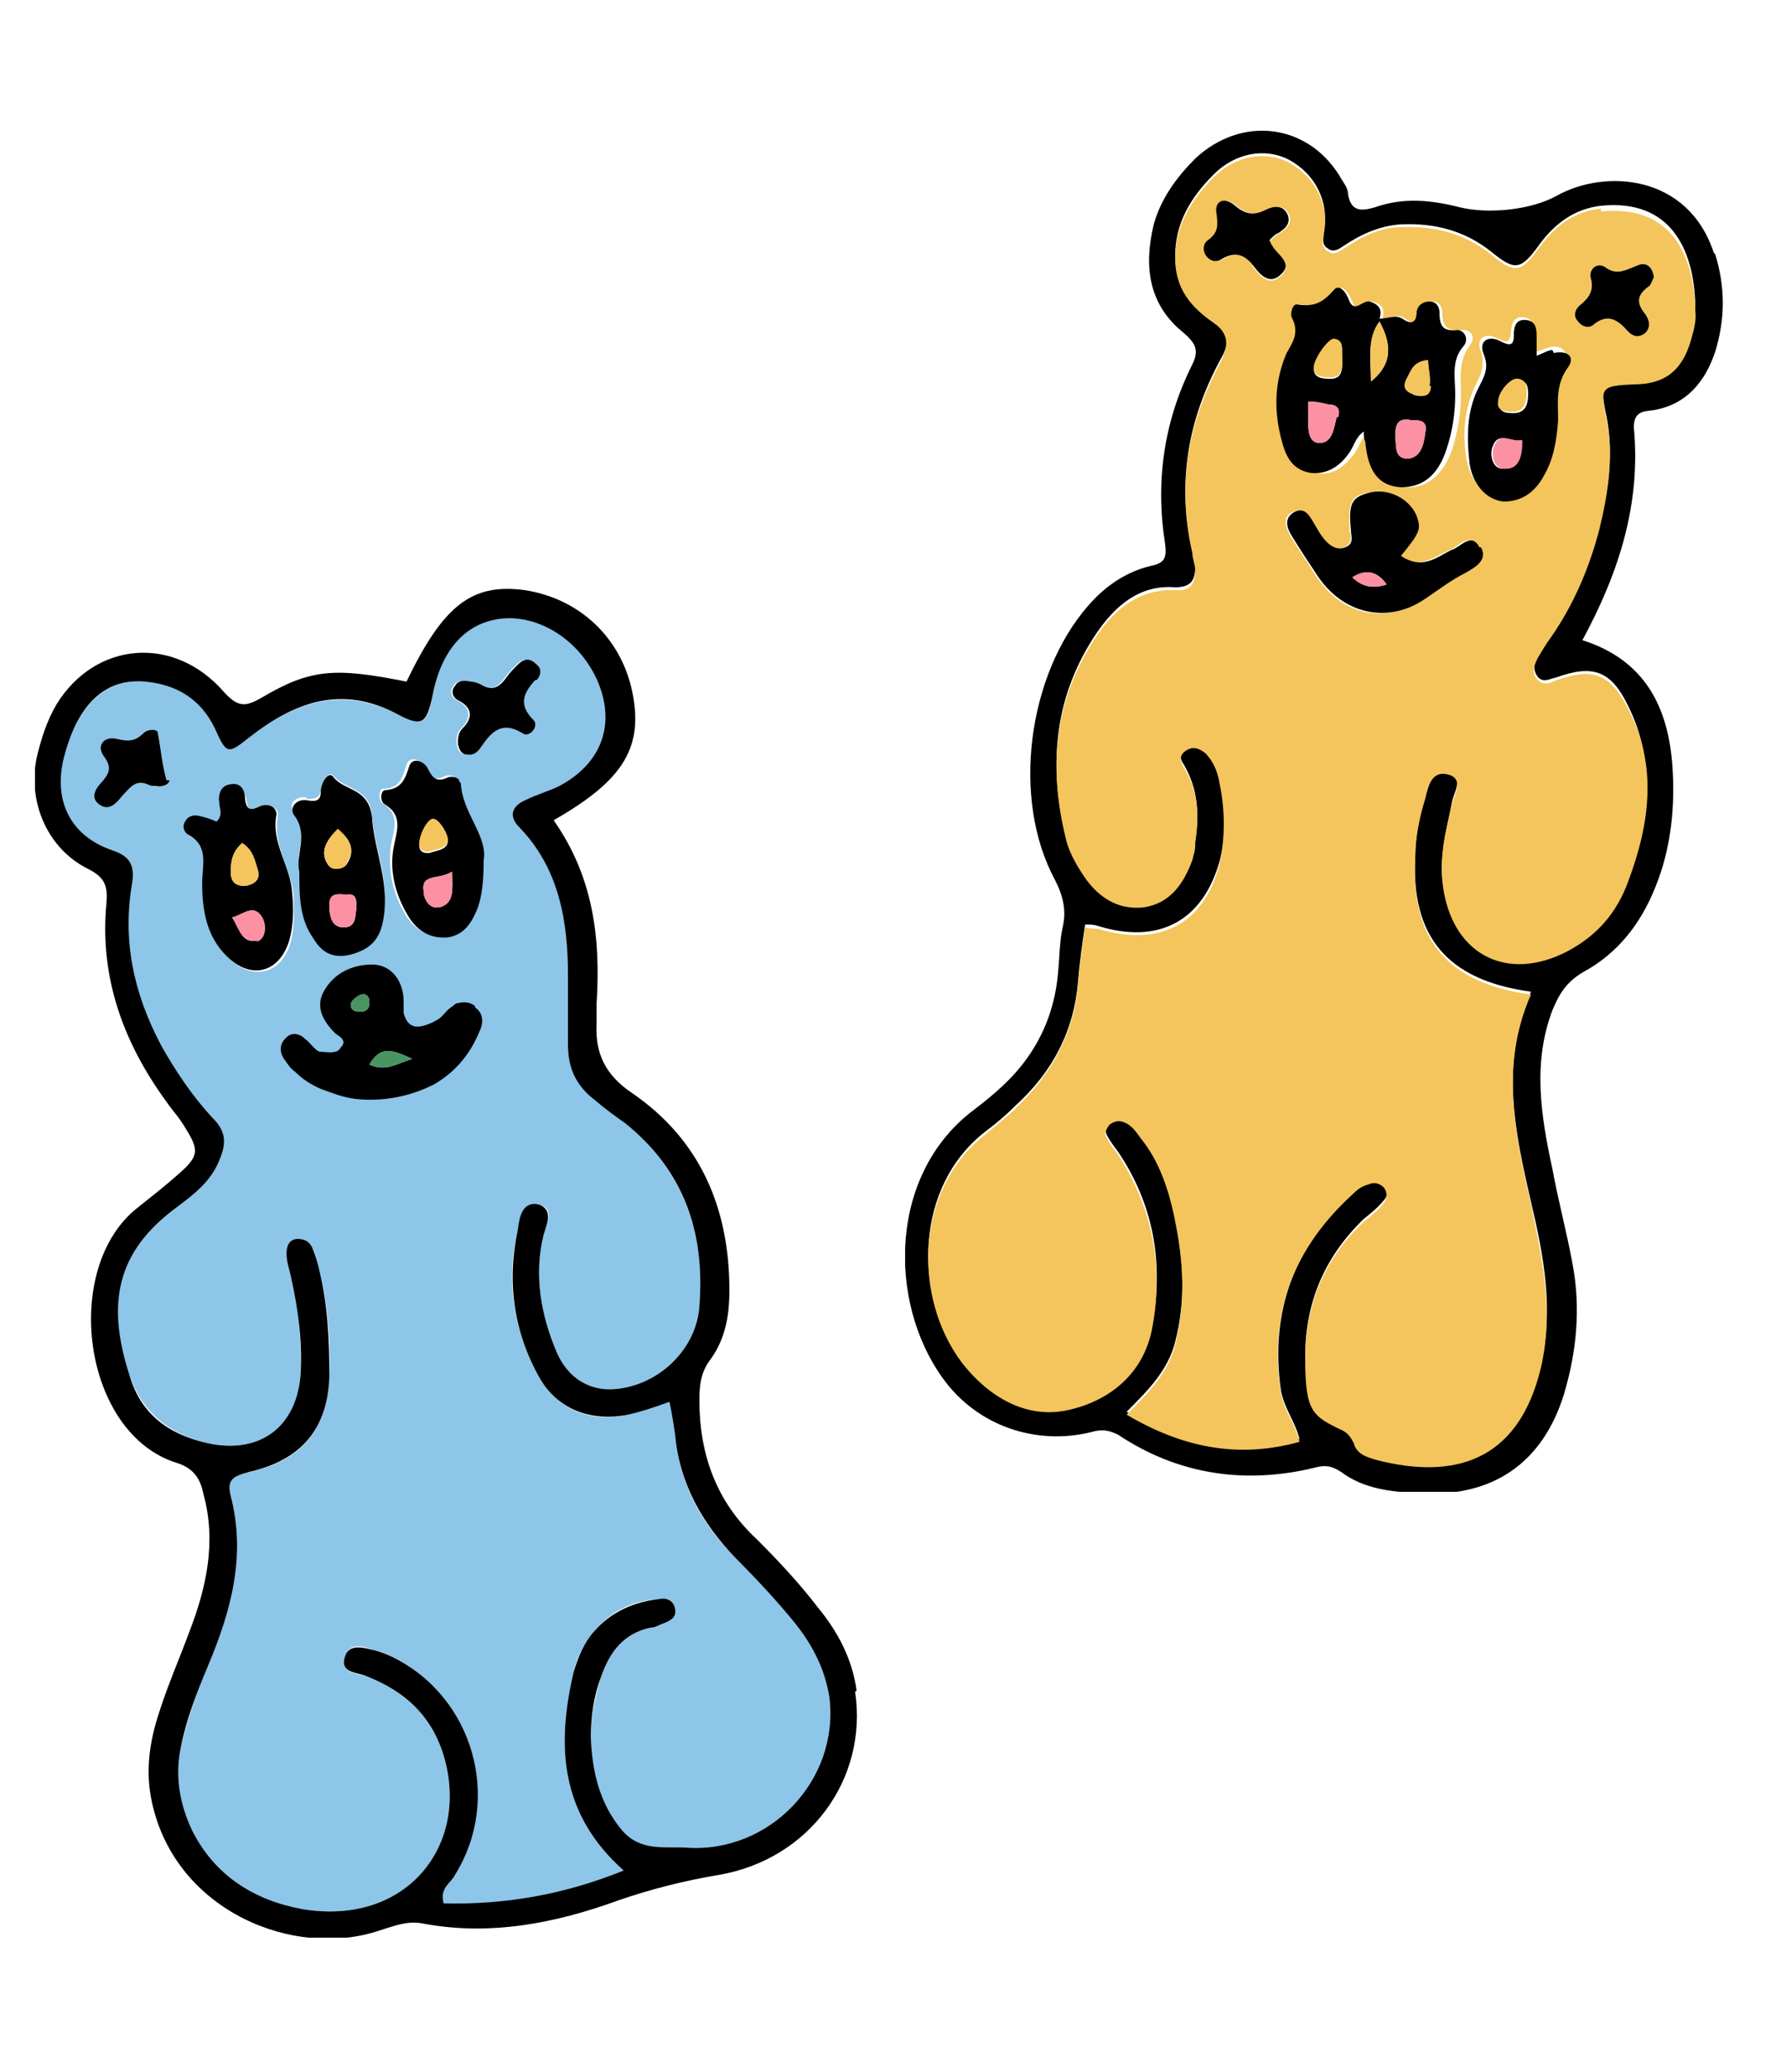<svg xmlns="http://www.w3.org/2000/svg" xmlns:xlink="http://www.w3.org/1999/xlink" viewBox="0 0 250 290"><defs><style> .cls-1 { fill: none; } .cls-2 { fill: #8dc6e8; } .cls-3 { fill: #4a9462; } .cls-4 { fill: #e54360; } .cls-5 { clip-path: url(#clippath-1); } .cls-6 { fill: #f4c55c; } .cls-7 { clip-path: url(#clippath); } .cls-8 { fill: #fb91a3; } </style><symbol id="_x30_03" viewBox="0 0 134.2 174.7"><g><path d="M56.6,88c-1.8-5.5-7.6-5.9-11-4-1.8,1-4.8,1.3-6.8.8-2-.5-3.9-.7-5.9,0-1,.3-1.7.3-1.9-.9,0-.5-.4-.9-.6-1.3-2.3-3.7-6.9-4.2-10.1-1.2-1.3,1.3-2.4,2.8-2.9,4.6-.7,2.9-.4,5.6,2.1,7.6.8.7,1.1,1.2.6,2.2-2,4-2.6,8.2-1.9,12.6.1.9,0,1.3-1,1.5-1.7.4-3.2,1.4-4.4,2.8-4.2,4.8-5.4,13.5-2.3,19.2.6,1.2.8,2.2.5,3.4-.2,1-.2,2.1-.3,3.1-.2,2.2-.9,4.2-2.2,6-1,1.4-2.3,2.5-3.6,3.5-6.1,4.5-6.1,13.5-2.3,18.8,2.4,3.4,6.6,4.8,10.5,3.8.7-.2,1.2-.1,1.8.2,4.2,2.8,8.9,3.5,13.8,2.3.7-.2,1.2-.1,1.8.3,1.6,1.2,3.5,1.4,5.5,1.5,5.1.3,8.6-2.1,10.1-6.9.9-3,1.2-6.1.6-9.2-.4-2.2-1-4.4-1.4-6.6-.8-3.7-1.4-7.4,0-11.1.5-1.2,1-2,2.2-2.7,2.4-1.3,4-3.4,5-5.9,1.1-2.7,1.4-5.6,1.2-8.5-.3-4.1-1.9-7.4-6.3-8.8,2.6-4.8,4.1-9.6,3.6-14.9,0-1.2.8-1.1,1.4-1.2,2.3-.4,3.6-2,4.3-4.1.7-2.3.7-4.5,0-6.8ZM55,93.9c-.6,2.2-1.7,3-4,3.1-2.3,0-2.4.2-1.9,2.5.5,2.6.1,5.1-.5,7.6-.7,2.7-1.8,5.3-3.4,7.6-.3.5-.6.9-.9,1.4-.3.5-.4,1.1,0,1.6.4.4.8.1,1.3,0,2.5-.9,3.8-.5,5,2,2,4,1.4,8.1,0,12.1-.8,2.2-2.3,3.8-4.3,4.9-4.1,2.2-7.8.4-8.6-4.2-.4-2.1.2-4.1.6-6.2.2-.7.8-1.7-.3-2-1.2-.3-1.3.9-1.6,1.7-.4,1.4-.7,2.8-.7,4.2-.3,5.6,2.2,8.7,8.1,9.5-2.2,5-1.1,9.9,0,14.7.9,3.8,1.6,7.5.7,11.4-1.6,6.7-6.1,7.8-11.4,6.5-.7-.2-1.4-.4-1.7-1.2-.1-.4-.4-.7-.8-.9-2.1-1-2.6-3-2.6-5,0-3.8,1.4-7,4.1-9.6.5-.4,1-.8,1.4-1.3.3-.3.3-.7,0-1.1-.3-.4-.7-.4-1.1-.2-.4.2-.7.4-1,.6-4.1,3.8-5.9,8.4-5.1,14,.2,1.2,1,2.2,1.3,3.4-4.3,1.2-8.2.3-12.1-1.9,1.5-1.5,2.9-2.9,3.4-4.9.7-2.7.6-5.4.1-8.1-.4-2.2-1.1-4.3-2.4-6.2-.4-.5-.7-1.1-1.4-1.3-.3,0-.6,0-.9.2-.3.2-.3.6-.2.9.2.4.5.8.8,1.2,2.5,3.7,3.2,7.8,2.4,12.1-.6,3.3-3.1,5.2-6,5.8-2.9.6-5.5-1-7.3-3.3-3.5-4.6-3.3-12.2,1.6-16,.8-.6,1.5-1.2,2.2-1.9,2.5-2.3,4-5.1,4.3-8.6.1-1.3.3-2.7.5-4,.4,0,.6,0,.9.1,4.2,1.3,7.3-.3,8.5-4.5.5-1.9.5-3.8,0-5.7-.2-.8-.5-1.5-1-2.1-.4-.4-.8-.5-1.3-.2-.5.3-.5.8-.2,1.2,1,1.7,1.1,3.5.8,5.3,0,.4,0,.8-.2,1.2-.6,1.6-1.5,3.1-3.4,3.3-1.9.2-3.2-.7-4.2-2.2-.6-.9-1.1-1.8-1.3-2.8-1.2-5-.7-9.7,2.2-14,1.3-1.9,3-3.4,5.5-3.2,1.1,0,1.4-.5,1.4-1.4,0-.4,0-.8-.2-1.2-1.1-4.7-.3-9.2,2-13.4.7-1.2.5-2-.5-2.7-1.6-1.1-2.7-2.5-2.7-4.5,0-2.3,1.1-4.1,2.7-5.7,1.5-1.5,3.6-1.9,5.3-1,1.8,1,2.8,2.9,2.4,5,0,.5-.2.9.3,1.2.4.3.8,0,1.1-.2,1.2-.8,2.5-1.4,4-1.5,2.3-.1,4.4.4,6.3,1.9,1.7,1.4,2.1,1.3,3.4-.5,1.1-1.5,2.5-2.5,4.3-2.7,4.9-.5,6.5,3.1,6.6,6.9,0,.7-.2,1.4-.3,2.1Z"></path><path class="cls-6" d="M48.7,84.9c-1.9.2-3.2,1.2-4.3,2.7-1.3,1.8-1.7,1.9-3.4.5-1.9-1.5-4-2-6.3-1.9-1.5,0-2.8.7-4,1.5-.3.2-.7.5-1.1.2-.5-.3-.4-.7-.3-1.2.4-2.1-.6-4-2.4-5-1.7-.9-3.8-.5-5.3,1-1.6,1.6-2.7,3.4-2.7,5.7,0,2.1,1.1,3.4,2.7,4.5,1,.7,1.1,1.5.5,2.7-2.3,4.2-3.1,8.7-2,13.4,0,.4.2.8.2,1.2,0,.9-.3,1.5-1.4,1.4-2.5-.1-4.2,1.3-5.5,3.2-2.9,4.3-3.4,9-2.2,14,.2,1,.7,1.9,1.3,2.8,1,1.5,2.4,2.4,4.2,2.2,1.9-.3,2.8-1.7,3.4-3.3.1-.4.2-.8.2-1.2.3-1.9.2-3.7-.8-5.3-.3-.5-.3-.9.2-1.2.5-.3.9-.1,1.3.2.6.6.9,1.4,1,2.1.4,1.9.4,3.8,0,5.7-1.1,4.2-4.2,5.8-8.5,4.5-.2,0-.5,0-.9-.1-.2,1.4-.4,2.7-.5,4-.3,3.4-1.8,6.2-4.3,8.6-.7.7-1.5,1.3-2.2,1.9-4.9,3.8-5.1,11.4-1.6,16,1.8,2.3,4.4,3.9,7.3,3.3,2.9-.6,5.4-2.5,6-5.8.8-4.3,0-8.4-2.4-12.1-.3-.4-.6-.8-.8-1.2-.2-.3,0-.6.2-.9.3-.2.6-.3.9-.2.7.2,1,.8,1.4,1.3,1.4,1.8,2,4,2.4,6.2.5,2.7.6,5.4-.1,8.1-.5,2-1.9,3.4-3.4,4.9,3.9,2.3,7.8,3.1,12.1,1.9-.3-1.3-1.1-2.2-1.3-3.4-.9-5.6.9-10.2,5.1-14,.3-.3.6-.5,1-.6.4-.2.8-.1,1.1.2.3.4.2.8,0,1.1-.4.5-.9.9-1.4,1.3-2.8,2.6-4.1,5.9-4.1,9.6s.5,4,2.6,5c.4.2.6.5.8.9.2.8,1,1,1.7,1.2,5.2,1.3,9.8.2,11.4-6.5.9-3.9.1-7.6-.7-11.4-1.1-4.9-2.2-9.7,0-14.7-5.9-.8-8.4-3.9-8.1-9.5,0-1.5.3-2.9.7-4.2.2-.8.4-2,1.6-1.7,1.1.3.5,1.3.3,2-.5,2-1,4-.6,6.2.8,4.5,4.5,6.3,8.6,4.2,2.1-1.1,3.5-2.7,4.3-4.9,1.5-4,2.1-8.1,0-12.1-1.3-2.5-2.5-2.9-5-2-.5.2-.9.4-1.3,0-.5-.5-.3-1,0-1.6.3-.5.6-1,.9-1.4,1.6-2.3,2.7-4.9,3.4-7.6.6-2.5,1-5,.5-7.6-.5-2.3-.4-2.4,1.9-2.5,2.2,0,3.4-1,4-3.1.2-.7.4-1.4.3-2.1-.1-3.9-1.7-7.4-6.6-6.9ZM24.4,88.8c-.6-.7-1.2-.9-2.1-.4-.4.3-.9.2-1.2-.3-.2-.4-.1-.8.2-1,.7-.5.7-1,.6-1.8-.2-.9.5-1.3,1.3-.6.7.6,1.3.7,2.1.3.6-.3,1.3-.4,1.6.4.2.7-.4,1-.8,1.3-.2.1-.4.3-.6.5.1.3.2.4.2.4.3.6,1.5,1.2.6,2-.8.8-1.5,0-2-.7ZM26.9,95c.4-.8.9-1.5.4-2.4-.2-.3,0-1,.3-1,1.1.2,1.8,0,2.6-1,.4-.5.9.3,1.1.8.3.9.9,0,1.4,0,.7.2.9.5.7,1.2.5,0,1.1-.4,1.6,0,.7.5.9.3,1-.5,0-.5.4-.7.9-.7.5,0,.7.4.7.8,0,.9.3,1.3,1.3,1.2.7-.1,1.1.5.6,1.1-.8,1.1-.6,2.3-.6,3.4,0,1.3-.2,2.5-.6,3.8-.6,1.8-1.8,2.8-3.2,2.7-1.5-.1-2.2-1-2.5-3.2,0-.2,0-.4-.1-.7-.6.4-.7,1.1-1.1,1.6-.7.9-1.5,1.5-2.6,1.3-1.2-.1-1.8-1-2-2.1-.6-2.1-.6-4.3.3-6.3ZM39.1,110.4c-1,.5-1.9,1.2-2.8,1.8-2.7,1.9-5.9,1.1-7.6-1.7-.6-.9-1.2-1.8-1.8-2.8-.3-.6-.5-1.3.3-1.6.7-.3,1,.3,1.3.8.3.5.6,1.1,1.1,1.5.4.3.9.4,1.3.1.4-.3.3-.7.2-1.1-.1-1.9.1-2.4,1.2-2.6,1.4-.3,2.9.4,3.4,1.6.4.9.3,1.1-1.1,2.8,1.5,1,2.5,0,3.5-.4.7-.3,1.4-1.3,2-.2.5.9-.4,1.4-1.1,1.8ZM46.2,95.8c-.9,1.2-.6,2.4-.7,3.7,0,1.4-.3,2.7-1,3.9-.6,1.1-1.5,1.9-2.8,1.8-1.1,0-2.1-1.2-2.4-2.7-.3-1.8-.2-3.5.6-5.2.4-.8.7-1.4.4-2.4-.4-.9.3-1.4,1.2-.9.6.3.8.3.9-.4,0-.6.2-1.2.9-1.1.7.1.7.7.7,1.3,0,.3,0,.6,0,1.2.5-.2.8-.3,1.1-.4.9-.2,1.4.4,1,1ZM51.8,92.3c.3.4.4.9,0,1.3-.5.4-.9.2-1.2-.1-.7-.8-1.4-1.3-2.4-.5-.3.3-.8.2-1.1-.2-.4-.4-.2-.9.2-1.2.6-.5.9-1,.7-1.8-.2-.6.4-1.2,1-.8.8.6,1.4.2,2.2-.1.6-.3,1.1,0,1.2.8-.1.2-.2.5-.3.6-1,.7-.9,1.3-.2,2.1Z"></path><path d="M130,107.6c-.8-1.2-1.6-2.4-2.7-3.3-.8-.7-1-1.3-.5-2.2.7-1.3.8-2.7,1-4.2.3-3.6-1.4-6.7-4.3-8.2-2.5-1.2-4.8-.8-6.7,1.2-.3.4-.4,1-1.3,1.1-1-1.8-2.3-3.4-4.3-4.2-3.3-1.3-6,.2-6.6,3.6-.5,2.7.3,5,1.6,7.3.9,1.4,2,2.7,3.3,4-2.4,2.1-2.9,4.5-2.1,7.1.8,2.6,2.2,4.6,5.3,4.8.8,0,.8.6.7,1.2-.3,1.9-.1,3.7.4,5.5.9,3.4,2.7,6.1,6,7.7,3.5,1.7,6.9-.5,7-4.4,0-.9-.1-1.7-.3-2.6-.2-.7-.5-1.3-.3-2.1,2.7-.2,4.1-1.9,4.9-4.3,1-2.8.6-5.5-.9-8.1ZM128.5,116.2c-1,1.8-2,2-3.6.8-.1-.1-.2-.2-.3-.3-.5-.4-1.1-.8-1.7-.2-.5.5-.3,1,0,1.5.5,1.3,1,2.5,1.5,3.8.4,1,.6,2,.5,3-.3,2.3-2.1,3.4-4.1,2.4-3.5-1.7-4.9-4.8-5.4-8.5,0-.3,0-.6,0-.9,0-1.3.2-2.5.5-3.6.5-1.7.2-2.1-1.5-1.7-1.8.4-3.2.1-4.2-1.4-1.1-1.6-1.4-3.4-.6-5.2.4-.9,1.2-1.2,2-1.5,1.5-.6,1.7-1.3.4-2.3-1.6-1.2-3-2.6-4.1-4.3-1.1-1.8-1.6-3.6-1.3-5.7.3-2.4,1.9-3.2,4.1-2.3,2.1.9,3.2,2.8,4,4.8.3.7.1,1.8,1.2,1.8,1,0,1-1,1.3-1.8.1-.4.2-.8.4-1.1,1-2.3,3.1-3,5.3-1.7,2.3,1.4,3.2,3.6,3,6.1,0,1.5-.4,3-1.3,4.3-.8,1.1-.6,2,.5,2.9,1.4,1.1,2.5,2.4,3.4,4,1.4,2.4,1.3,4.9,0,7.3Z"></path><path class="cls-2" d="M128.5,116.2c-1,1.8-2,2-3.6.8-.1-.1-.2-.2-.3-.3-.5-.4-1.1-.8-1.7-.2-.5.5-.3,1,0,1.5.5,1.3,1,2.5,1.5,3.8.4,1,.6,2,.5,3-.3,2.3-2.1,3.4-4.1,2.4-3.5-1.7-4.9-4.8-5.4-8.5,0-.3,0-.6,0-.9,0-1.3.2-2.5.5-3.6.5-1.7.2-2.1-1.5-1.7-1.8.4-3.2.1-4.2-1.4-1.1-1.6-1.4-3.4-.6-5.2.4-.9,1.2-1.2,2-1.5,1.5-.6,1.7-1.3.4-2.3-1.6-1.2-3-2.6-4.1-4.3-1.1-1.8-1.6-3.6-1.3-5.7.3-2.4,1.9-3.2,4.1-2.3,2.1.9,3.2,2.8,4,4.8.3.7.1,1.8,1.2,1.8,1,0,1-1,1.3-1.8.1-.4.2-.8.4-1.1,1-2.3,3.1-3,5.3-1.7,2.3,1.4,3.2,3.6,3,6.1,0,1.5-.4,3-1.3,4.3-.8,1.1-.6,2,.5,2.9,1.4,1.1,2.5,2.4,3.4,4,1.4,2.4,1.3,4.9,0,7.3Z"></path><path d="M132.6,35.6c-1.1.2-2.2.6-3.3.8-4.7.9-8.8.3-11.3-4.4-.2-.5-.6-.8-1.2-.6-.5.1-.8.6-.8,1.1,0,1.3,0,2.6-.1,3.8-.4,4.6-2.1,8.3-6.8,10.1-.8.3-1.4,1-1.2,1.8.2,1,1.1.6,1.8.7,0,0,.2,0,.2,0,5.8.2,11.2,1.6,15.5,5.9.3.3.6.5.9.8,1.4.8,2.1.5,2.4-1,.1-.7,0-1.4.1-2.2.1-5.3,1.3-10.3,4.8-14.5.3-.3.5-.6.5-1,0-.9-.6-1.4-1.6-1.2ZM126.9,53c-1.6-1.1-2.9-2-4.3-2.9-1.5-.9-3.1-1.5-4.8-2-1.6-.4-3.2-.8-5.4-1.3,3.7-3,5.3-6.6,5.6-11.2,3.9,3.1,8.1,3.5,13,2.4-2.8,4.7-4,9.5-4.1,14.9Z"></path><path class="cls-4" d="M131,38.1c-2.8,4.7-4,9.5-4.1,14.9-1.6-1.1-2.9-2-4.3-2.9-1.5-.9-3.1-1.5-4.8-2-1.6-.4-3.2-.8-5.4-1.3,3.7-3,5.3-6.6,5.6-11.2,3.9,3.1,8.1,3.5,13,2.4Z"></path><path d="M26.2,4.4c0-.6-.6-.7-1.1-.7-1,0-2.1.1-3.1.2-3,.1-6-.3-8.3-2.4-2.4-2.1-2.4-2.1-3.3,1-1.2,3.8-2.8,7.3-6.6,9.2-.2.1-.4.3-.6.5-.2.3-.5.7-.3,1.1.2.4.5.6,1,.5.7,0,1.4-.2,2.1-.2,2.9-.3,5.6.2,8.1,1.7,1.3.8,2.5,1.7,3.6,2.7.4.4.8.8,1.4.9.5,0,.8-.3.9-.9.2-.9.2-1.7.4-2.6.8-3.9,1.5-7.7,5.3-10.1.4-.2.6-.5.5-1ZM18.4,16c-3.2-2.7-6.6-4.4-11.2-4.3,2.6-2.7,4-5.5,5.1-8.6,3,2,6.1,2.7,9.8,2.8-2,3.1-3.1,6.3-3.7,10.1Z"></path><path class="cls-4" d="M22.1,5.9c-2,3.1-3.1,6.3-3.7,10.1-3.2-2.7-6.6-4.4-11.2-4.3,2.6-2.7,4-5.5,5.1-8.6,3,2,6.1,2.7,9.8,2.8Z"></path><path d="M59.2,11.2c0-1,.1-2.1.5-3.1.7-1.8,1.8-3.2,3.9-3.5,2.2-.3,4.3.3,5.5,2.1.8,1.2,1.9,2.2,2.8,3.2,1.6,1.7,2.6,3.6,2,6.1-.7,2.7-2.6,4.2-5.3,4.4-5.4.3-9.4-3.6-9.4-9.2ZM61.2,11.2c0,4.2,2.5,7,6.6,7.3,1.6.1,3-.3,3.9-1.8.8-1.4.8-2.9,0-4.3-.3-.5-.8-1-1.2-1.5-1-1-2-1.9-2.9-3.1-1.8-2.3-5-1.6-6,1.2-.2.7-.3,1.4-.3,2.1Z"></path><path d="M38.7,93.4c-1,.1-1.3-.2-1.3-1.2,0-.4-.2-.8-.7-.8-.4,0-.8.2-.9.7,0,.7-.3,1-1,.5-.5-.3-1,0-1.6,0,.2-.6,0-1-.7-1.2-.5-.1-1,.8-1.4,0-.2-.6-.7-1.3-1.1-.8-.8.9-1.4,1.2-2.6,1-.3,0-.5.7-.3,1,.5,1,0,1.7-.4,2.4-.9,2.1-.9,4.2-.3,6.3.3,1.1.8,1.9,2,2.1,1.2.1,2-.5,2.6-1.3.4-.5.5-1.2,1.1-1.6,0,.2,0,.5.1.7.2,2.2,1,3.1,2.5,3.2,1.5,0,2.6-.8,3.2-2.7.4-1.2.6-2.5.6-3.8,0-1.2-.3-2.4.6-3.4.4-.5,0-1.2-.6-1.1ZM30.2,99.5c-.2.8-.3,1.8-1.2,1.8-.8,0-.8-1-.8-1.7,0-.3,0-.6,0-1.2.6,0,1,.1,1.4.2.6,0,.9.3.7.9ZM29.6,96.8c-.5,0-1-.1-1-.7,0-.6,1-2,1.4-2,.8.1.5.8.6,1.3,0,.8,0,1.5-1,1.4ZM32.6,97c0-1.5-.3-3,.6-4.2.8,1.5,1,2.9-.6,4.2ZM36.4,100.6c-.1.8-.3,1.7-1.2,1.8-1,0-.8-.9-.9-1.5,0-.8.1-1.4,1.1-1.2.6,0,1.2,0,1,.9ZM35.6,97.9c-.6-.2-.8-.5-.5-1.1.3-.5.4-1.2,1.5-1.3,0,.6.2,1.2.1,1.8,0,.8-.6.8-1.2.6Z"></path><path class="cls-6" d="M32.6,97c0-1.5-.3-3,.6-4.2.8,1.5,1,2.9-.6,4.2Z"></path><path class="cls-8" d="M36.4,100.6c-.1.8-.3,1.7-1.2,1.8-1,0-.8-.9-.9-1.5,0-.8.1-1.4,1.1-1.2.6,0,1.2,0,1,.9Z"></path><path class="cls-8" d="M30.2,99.5c-.2.8-.3,1.8-1.2,1.8-.8,0-.8-1-.8-1.7,0-.3,0-.6,0-1.2.6,0,1,.1,1.4.2.6,0,.9.3.7.9Z"></path><path class="cls-6" d="M36.8,97.3c0,.8-.6.8-1.2.6-.6-.2-.8-.5-.5-1.1.3-.5.4-1.2,1.5-1.3,0,.6.2,1.2.1,1.8Z"></path><path class="cls-6" d="M30.6,95.3c0,.8,0,1.5-1,1.4-.5,0-1-.1-1-.7,0-.6,1-2,1.4-2,.8.1.5.8.6,1.3Z"></path><path d="M40.2,108.6c-.6-1.1-1.3,0-2,.2-1,.5-2,1.4-3.5.4,1.4-1.7,1.4-1.9,1.1-2.8-.5-1.2-2-2-3.4-1.6-1.1.3-1.4.7-1.2,2.6,0,.4.2.8-.2,1.1-.5.3-.9.2-1.3-.1-.5-.4-.8-1-1.1-1.5-.3-.5-.6-1.1-1.3-.8-.8.4-.6,1.1-.3,1.6.6,1,1.2,1.9,1.8,2.8,1.8,2.8,5,3.5,7.6,1.7.9-.6,1.8-1.3,2.8-1.8.7-.4,1.6-.9,1.1-1.8ZM31.3,110.7q1.4-.9,2.4.5c-.9.3-1.7.2-2.4-.5Z"></path><path class="cls-8" d="M33.7,111.2c-.9.3-1.7.2-2.4-.5q1.4-.9,2.4.5Z"></path><path d="M45.3,94.8c-.3,0-.6.2-1.1.4,0-.6,0-.9,0-1.2,0-.6,0-1.2-.7-1.3-.8-.1-.9.5-.9,1.1,0,.7-.3.7-.9.4-.9-.5-1.6,0-1.2.9.4,1,0,1.6-.4,2.4-.8,1.6-.8,3.4-.6,5.2.2,1.5,1.2,2.6,2.4,2.7,1.3,0,2.2-.7,2.8-1.8.7-1.2.9-2.5,1-3.9,0-1.2-.2-2.5.7-3.7.5-.7,0-1.2-1-1ZM41.8,103.1c-.7,0-.9-1-.7-1.5.4-1.2,1.3-.3,2-.5,0,1.1-.2,2.1-1.3,2ZM42.3,99.2c-.4,0-.8-.2-.7-.7,0-.7.9-1.7,1.4-1.6.6.1.6.6.6,1,0,1-.4,1.4-1.3,1.3Z"></path><path class="cls-8" d="M43.2,101.1c0,1.1-.2,2.1-1.3,2-.7,0-.9-1-.7-1.5.4-1.2,1.3-.3,2-.5Z"></path><path class="cls-6" d="M43.5,97.8c0,1-.4,1.4-1.3,1.3-.4,0-.8-.2-.7-.7,0-.7.9-1.7,1.4-1.6.6.1.6.6.6,1Z"></path><path d="M26.1,86.6c-.2.1-.4.3-.6.5.1.3.2.4.2.4.3.6,1.5,1.2.6,2-.8.8-1.5,0-2-.7-.6-.7-1.2-.9-2.1-.4-.4.3-.9.2-1.2-.3-.2-.4-.1-.8.2-1,.7-.5.7-1,.6-1.8-.2-.9.5-1.3,1.3-.6.7.6,1.3.7,2.1.3.6-.3,1.3-.4,1.6.4.2.7-.4,1-.8,1.3Z"></path><path d="M51.8,92.3c.3.4.4.9,0,1.3-.5.4-.9.2-1.2-.1-.7-.8-1.4-1.3-2.4-.5-.3.3-.8.2-1.1-.2-.4-.4-.2-.9.2-1.2.6-.5.9-1,.7-1.8-.2-.6.4-1.2,1-.8.8.6,1.4.2,2.2-.1.6-.3,1.1,0,1.2.8-.1.2-.2.5-.3.6-1,.7-.9,1.3-.2,2.1Z"></path></g></symbol><symbol id="_x30_09" viewBox="0 0 121.1 122.6"><g><path class="cls-2" d="M55.6,105.8c-.2-2-1.1-3.7-2.4-5.2-1.3-1.6-2.7-3.2-4.2-4.6-2.4-2.4-3.9-5.2-4.2-8.6,0-.7-.2-1.4-.4-2.3-1.1.3-2,.7-2.9.9-2.5.6-4.9-.3-6.2-2.6-1.8-3.2-2.4-6.8-1.5-10.4.2-.8.3-2,1.5-1.7,1.1.3.5,1.3.3,2.1-.7,2.8-.2,5.6.9,8.2.8,1.9,2.3,2.8,4.2,2.6,3-.3,5.6-2.8,5.8-5.8.4-5.1-1.1-9.5-5.2-12.8-.7-.6-1.4-1.1-2.1-1.6-1.2-1-1.9-2.3-1.9-3.9.1-1.6,0-3.2,0-4.8,0-3.9-.6-7.5-3.4-10.4-.8-.8-.5-1.5.4-1.9.8-.4,1.7-.6,2.4-1,3-1.6,4-4.4,2.6-7.5-1.2-2.8-4-4.5-6.7-4.2-2.6.3-4.2,2.2-4.8,5.5-.3,1.8-.7,2.1-2.4,1.2-3.9-2-7.2-.9-10.4,1.6-1.5,1.2-1.6,1.2-2.4-.6-.9-2.1-2.6-3.1-4.9-3.3-2.3-.2-3.8,1.1-4.8,2.9-.4.8-.7,1.6-.9,2.5-.7,3,.5,5.4,3.4,6.4,1.2.4,1.6,1,1.4,2.3-.8,4,0,7.8,2,11.3,1,1.8,2.1,3.6,3.6,5.1.9,1,.9,1.9.5,3-.6,1.5-1.8,2.4-3,3.3-4.2,3.1-4.9,6.7-3.3,11.7.9,2.7,2.9,4.2,5.5,4.8,3.7.8,6.4-1.2,6.5-5,0-2.2-.1-4.5-.7-6.7-.1-.5-.3-1.1-.3-1.6,0-.5.2-.9.8-1,.5,0,.8.2,1,.6.2.5.4,1.1.5,1.6.6,2.4.8,4.9.7,7.4-.1,3.7-2,6-5.6,6.7-1.1.2-1.6.5-1.3,1.7,1.1,4.2,0,8.1-1.6,11.9-.8,1.8-1.4,3.7-1.9,5.7-.4,2.1-.1,4,.8,5.8,1.5,3.2,4.3,5,7.7,5.5,7.2,1.2,11.6-4.3,10-10.4-.8-3-2.7-4.8-5.5-5.9-.7-.2-1.9-.2-1.5-1.4.3-1,1.3-.7,2.1-.4.5.1.9.3,1.3.5,5.6,2.8,7.6,9.9,4.3,15.2-.4.6-1.2.9-.8,2,4.3.2,8.5-.6,12.6-2.3-4.5-4-4.7-8.8-3.5-13.9.2-1,.7-1.9,1.4-2.8,1.2-1.5,2.8-2.2,4.6-2.3.5,0,1,.2,1.1.7.1.6-.3.8-.8,1-.3.1-.6.2-.9.3-1.9.4-3,1.8-3.5,3.5-.4,1.4-.7,2.8-.7,4.2,0,2.4.6,4.6,2.2,6.5,1.2,1.5,2.9,1.1,4.5,1.2,5.8.4,10.7-4.7,10-10.5ZM19,42.9c.6,0,.9,0,1-.6,0-.6.6-1.4.9-1,.8,1,2.6.8,2.7,2.9.2,2.2,1.2,4.4.8,6.8-.2,1.4-.9,2.2-2.3,2.6-1.2.3-2,0-2.6-1.1-.9-1.4-1-3-1-4.7-.3-1.2.7-2.6-.4-4-.4-.5.1-1.1.9-1ZM22.2,57.3c0-.2.2-.4.5-.6.3-.2.7-.2.8.3,0,.4,0,.7-.5.8-.4,0-.8,0-.8-.5ZM26.4,61.1c-1.2.4-1.9.9-3,.4.8-1.4,1.7-1,3-.4ZM8.4,42c-.2,0-.3,0-.5-.1-.9-.4-1.3.3-1.8.8-.4.5-.9,1.1-1.6.6-.7-.5-.2-1.2.2-1.6.5-.6.7-1,.1-1.8-.5-.7,0-1.4.9-1.2.8.2,1.3.2,1.9-.4.3-.3,1-.3,1,0,.2,1.1.3,2.2.6,3.3,0,.3-.5.5-1,.4ZM13.5,54c-1.4-1.4-1.8-3.2-1.7-5.1,0-1.2.5-2.6-1-3.4-.3-.2-.3-.6-.2-.9.2-.4.6-.5,1-.4.4.1.7.3,1.2.4.4-.6.2-.9.2-1.3,0-.6,0-1.2.7-1.3.7-.2,1,.4,1.1,1,.1.9.6.7,1.1.5.5-.2,1.2,0,1.1.6-.4,2,.9,3.6,1.1,5.5,0,1.1.1,2.2-.2,3.3-.6,2.3-2.7,2.8-4.4,1.1ZM31.2,47.1c0,1.4-.1,2.4-.4,3.3-.4,1-.8,1.9-2.1,2.1-1.2.1-2.2-.4-2.9-1.7-.8-1.4-1.1-3-.9-4.6.2-1.1.7-2.2-.6-3-.3-.2-.2-1,0-1,1.2,0,1.4-.7,1.7-1.7.2-.6,1-.4,1.3.2.3.7.7,1,1.4.6.3-.1.8,0,.8.3,0,2.1,1.9,3.7,1.6,5.4ZM31.1,39.3c-.2.3-.5.6-1,.5-.4,0-.5-.4-.6-.7,0-.4,0-.8.3-1.1.8-.8.7-1.5-.3-2-.4-.2-.5-.7-.2-1,.2-.4.6-.4,1.1-.3.2,0,.5.1.7.2.8.5,1.3.2,1.8-.5.2-.3.5-.6.8-.9.4-.4.8-.5,1.3,0,.4.3.3.8,0,1.1-.8.9-1.2,1.7-.1,2.8.4.4-.3,1.3-.8.9-1.5-.9-2.2,0-2.9,1Z"></path><path d="M115.9,3.3c-3.2-1.4-6.7-.4-8.8,2.4-.3.4-.3.9-.9,1-4.6-2.4-4.9-2.5-10.5-1.8-.9.1-1.2-.4-1.6-1-1.8-3.1-4.5-4.3-7.9-3.7-3.1.6-6.1,3.5-6.6,6.5-.5,2.7.7,4.9,3.2,6.1.6.3,1.4.2,1.9.8,0,.1,0,.2,0,.3-3.2,4.7-4.2,9.9-3.5,15.5.1,1-.4,1.3-1.2,1.4-1.9.1-3.3,1.1-4.5,2.4-3.5,3.9-5.1,13.1-2.1,17.9.3.5.7.9.7,1.5.5,5-.2,9.6-4.4,13-.9.7-1.8,1.6-2.7,2.4-1.6,1.5-2.7,3.4-3.2,5.5-1.4,5.7,1.5,12.1,6.6,15,1.7.9,3.4,1.4,5.3,1.1.7-.1,1.3-.2,2,.3,5.3,3.7,11.2,4.3,17.4,3.2,1-.2,2-.2,3.1,0,1.2.4,2.5.3,3.8,0,5.9-1.2,10.3-7.2,9.8-13.3-.2-3-1.4-5.7-2.2-8.6-.9-3.1-1.6-6.2-1.1-9.4.2-1.1.5-2.1,1.7-2.7,1-.5,1.7-1.4,2.2-2.4,1.8-3.8,2.6-7.9,1.9-12.1-.5-3.2-2.2-5.8-5.4-7.2.4-.6.6-1,.9-1.4,2.9-4.9,5.1-10,4.7-15.8,0-1,.3-1.2,1.1-1.4,2.8-.5,4.4-2.4,5.2-5,1.2-3.9-1.2-8.8-4.9-10.4ZM118.1,15c-.9,1.3-2.1,1.8-3.7,2-2.5.2-2.4.2-1.9,2.5.4,1.7.3,3.5,0,5.2-1,4.3-2.7,8.4-5.5,11.9-1.3,1.5-1.2,1.9.7,2.4,3.3.8,4.6,3.4,5,6.4.5,3.5-.3,6.8-1.7,10-.3.7-.7,1.2-1.3,1.7-2.5,2.3-5.6,1.8-7-1.4-1.1-2.5-.9-5.1-.2-7.7.3-1,.7-1.9,1-2.9.1-.4,0-.8-.4-1-.4-.2-.8-.1-1.1.1-.4.4-.7.9-.8,1.4-1,2.7-1.5,5.4-1,8.2.5,3.4,2.1,6.1,5.8,6.7.9.2,1,.6.9,1.3-.7,3.6.2,7,1.2,10.4.7,2.5,1.7,5,2,7.6.6,5.2-3.9,10.9-9.1,11.5-1,.1-4.7-1-5.5-1.7-1.5-1.3-2.6-2.9-2.8-4.9-.3-2.2,0-4.3.7-6.4.5-1.5,1.5-2.7,2.8-3.5.9-.5,1.8-1,2.7-1.6.5-.3,1-.6.7-1.3-.3-.6-.8-.7-1.4-.4-2.3,1-4.5,2.2-5.8,4.4-2.6,4.3-2.3,10.2.9,14.1.2.2.4.5.9,1.1-5.6.8-10.5,0-15.1-2.9.4-.4.7-.7,1-1,5.7-5.6,4.5-13.1-.2-18.3-.3-.3-.6-.5-1-.7-.3-.1-.6,0-.9.2-.2.3-.3.6-.2.9.4.6.8,1.2,1.3,1.7,2.4,3.3,3.8,6.9,2.1,11-.4,1-.9,1.9-1.5,2.7-2.5,3.1-5.7,3.6-8.8,1.2-3.9-2.9-5.7-6.8-5-11.7.3-2,1.3-3.8,2.8-5.2.9-.9,1.9-1.7,2.9-2.6,3.2-2.7,4.6-6.2,4.8-10.3,0-.6,0-1.1,0-1.7,0,0,0-.1.1-.3.6-.2,1.1.3,1.7.4,2.5.6,4.9-.2,6.2-2.4,1.5-2.5,1.6-5.3,1.9-8.1,0-.5-.2-1-.8-1.1-.7-.1-1,.3-1.1,1-.1,1-.3,2-.5,3.1-.2,1.2-.4,2.4-.9,3.5-1.1,2.3-3.2,3-5.4,1.7-1.5-.9-2.6-2.2-3.1-3.8-1.4-5-.7-9.7,2.3-13.9,1.1-1.6,2.8-2.6,5-2,1.6.4,1.8.2,1.6-1.5-.3-2.7-.5-5.4-.2-8.1.4-3.2,1.6-6,3.6-8.5.1-.2.4-.3.5-.5.6-1,.1-2-1.1-2.3-.9-.2-1.9-.4-2.7-.8-1.3-.6-2-1.7-1.9-3.1.1-2.7,1.8-4.4,4.1-5.4,2.1-.9,4.4-.5,6,1.1.7.7,1.1,1.5,1.4,2.5.3,1.1.9,1.5,2.1,1.1,3.4-1.2,6.6-.9,9.6,1.2.6.4,1.2.8,1.8,1.1,1,.4,1.7-.1,1.9-1.1.5-2.3,2.4-3.8,4.8-3.5,2.6.3,4.2,1.8,5.2,4,1,2.2,1,4.3-.4,6.4Z"></path><path class="cls-4" d="M118.5,8.6c-1.1-2.2-2.7-3.8-5.2-4-2.4-.2-4.3,1.2-4.8,3.5-.2,1-.9,1.5-1.9,1.1-.7-.3-1.2-.7-1.8-1.1-3-2.1-6.2-2.4-9.6-1.2-1.3.4-1.8,0-2.1-1.1-.3-.9-.7-1.8-1.4-2.5-1.6-1.5-3.9-2-6-1.1-2.3,1.1-4,2.7-4.1,5.4,0,1.4.6,2.5,1.9,3.1.9.4,1.8.6,2.7.8,1.2.3,1.6,1.3,1.1,2.3-.1.2-.3.3-.5.5-2,2.5-3.2,5.3-3.6,8.5-.3,2.7-.1,5.4.2,8.1.2,1.7,0,1.9-1.6,1.5-2.2-.6-3.9.3-5,2-2.9,4.2-3.7,8.9-2.3,13.9.5,1.7,1.5,3,3.1,3.8,2.2,1.2,4.3.5,5.4-1.7.5-1.1.8-2.3.9-3.5.1-1,.3-2.1.5-3.1.1-.6.4-1.1,1.1-1,.5,0,.8.6.8,1.1-.3,2.8-.4,5.6-1.9,8.1-1.3,2.2-3.7,3-6.2,2.4-.6-.2-1.1-.6-1.7-.4,0,.2-.1.2-.1.3,0,.6,0,1.1,0,1.7-.2,4.1-1.6,7.6-4.8,10.3-1,.8-1.9,1.7-2.9,2.6-1.5,1.4-2.5,3.1-2.8,5.2-.8,4.9,1.1,8.8,5,11.7,3.2,2.4,6.4,1.9,8.8-1.2.7-.8,1.2-1.7,1.5-2.7,1.7-4.1.3-7.6-2.1-11-.4-.6-.9-1.1-1.3-1.7-.2-.3,0-.6.2-.9.2-.3.6-.3.9-.2.4.2.7.4,1,.7,4.7,5.2,5.9,12.6.2,18.3-.3.3-.5.6-1,1,4.6,3,9.5,3.7,15.1,2.9-.5-.6-.7-.9-.9-1.1-3.1-3.9-3.5-9.9-.9-14.1,1.4-2.2,3.5-3.4,5.8-4.4.6-.3,1.2-.2,1.4.4.3.7-.2,1-.7,1.3-.9.5-1.8,1-2.7,1.6-1.3.8-2.3,2-2.8,3.5-.8,2.1-1,4.2-.7,6.4.2,2,1.3,3.6,2.8,4.9.9.7,4.5,1.8,5.5,1.7,5.2-.6,9.7-6.3,9.1-11.5-.3-2.6-1.2-5.1-2-7.6-1-3.4-1.8-6.8-1.2-10.4.1-.7,0-1.2-.9-1.3-3.7-.7-5.3-3.3-5.8-6.7-.4-2.9,0-5.6,1-8.2.2-.5.4-1.1.8-1.4.3-.3.7-.3,1.1-.1.4.2.5.6.4,1-.3,1-.8,1.9-1,2.9-.8,2.6-.9,5.2.2,7.7,1.4,3.2,4.5,3.8,7,1.4.5-.5,1-1.1,1.3-1.7,1.4-3.2,2.1-6.6,1.7-10-.4-3-1.7-5.5-5-6.4-1.8-.5-1.9-.8-.7-2.4,2.9-3.5,4.5-7.5,5.5-11.9.4-1.7.5-3.5,0-5.2-.5-2.3-.5-2.3,1.9-2.5,1.5-.1,2.8-.7,3.7-2,1.4-2,1.4-4.2.4-6.4ZM88.4,9.3c-.9-1.2-1.9-1.5-3.2-.6-.4.3-1,.3-1.3-.2-.3-.5,0-.9.4-1.2.4-.4,1.1-.4,1.1-1.2-.1-.2-.2-.4-.3-.6-.2-.5-.2-.9.3-1.2.4-.2.8,0,1.1.3.6.8,1.2,1,2.2.6.9-.3,1.5.5.9,1.2-.6.8-.4,1.2.2,1.8.5.5,1.4,1.2.6,2-.8.8-1.4-.2-1.9-.8ZM89.4,21c0-.5-.1-.9-.2-1.3.2-1.6.4-3,.9-4.5.3-.9,1.2-1.7.3-2.8-.4-.4.4-1.2.9-.9,1.2.7,1.6.3,1.9-.9.2-.5.9-.7,1.4,0,0,.1.2.3.2.4-.1,1.2,1.5.5,1.6,1.4,0,.9-.9,1.4-.7,2.2.4,1.8.3,3.5-.2,5.2-.2.9-.5,1.7-1.1,2.4-.7.9-1.7,1.5-2.9,1.3-1.3-.2-1.8-1.2-2-2.4ZM102,32.2c-1.2,1-2.7,1.4-4.1,1.4-2.6-.2-4.7-1.2-6.2-3.3-.6-.8-.9-1.7-1-2.7,0-.5.2-1,.7-1.1.5-.1.9.2,1,.7.1.4.1.8.3,1.1.3.4.8.7,1.3.5.5-.2.2-.6.1-1-.3-1-.3-2,.6-2.6,1.1-.7,2.3-.5,3.4,0,1,.5,1.2,1.7.5,2.9-.7,1.4-.3,2.1,1.3,2.1.4,0,.8-.2,1.2-.2.6,0,1.1.2,1.4.7.3.6,0,1.1-.5,1.4ZM109.4,15.3c-.7,1.3-.4,2.7-.6,4-.2,1.4-.4,2.7-1.1,3.9-.7,1.2-1.8,1.9-2.9,1.7-1.1-.2-2-1.1-2.2-2.5-.1-.7,0-1.4-.2-2.6-.4,1-.7,1.6-1,2.2-.4.7-.8,1.4-1.4,1.9-1.6,1.1-3.5.4-3.9-1.5-.4-2.2-.1-4.5.8-6.6.2-.4.5-.8.6-1.3.2-.8-1.2-1.7,0-2.3.6-.3,1.5,0,2-.8.2-.3.8-.2,1,.3.3.6.5,1.3,1.4,1.3.4,0,.6.6.4,1-.7,1.5.3,2.8.2,4.2.8-1.2,1.8-2.2.9-3.7,0,0,0-.4.1-.4,1.3,0,2-.9,2.9-1.7.4-.3.8.6.8,1.1s.2,1.2,1.1.9c.6-.2,1.2.4.9,1ZM115.3,12.8c-.3.2-.7.2-.9,0-1-1-1.9-.8-2.9,0-.4.3-.9.3-1.2-.3-.3-.5,0-.9.4-1.2.4-.3.9-.4.9-1-.1-.7-1.2-1.4-.2-2.1.9-.6,1.2.8,2,.8.4,0,.7-.2,1.1-.3.8-.1,1.4.4.9,1.1-.6.8-.2,1.3.1,1.9.2.4,0,.8-.3,1Z"></path><path d="M18,49.5c-.1-1.9-1.5-3.5-1.1-5.5,0-.5-.5-.8-1.1-.6-.6.3-1,.4-1.1-.5,0-.6-.3-1.2-1.1-1-.6.1-.8.7-.7,1.3,0,.4.3.8-.2,1.3-.4-.2-.8-.3-1.2-.4-.4-.1-.8,0-1,.4-.2.3-.1.7.2.9,1.5.8,1,2.1,1,3.4,0,1.9.3,3.7,1.7,5.1,1.7,1.7,3.7,1.2,4.4-1.1.3-1.1.3-2.2.2-3.3ZM14.5,46c.8.5.9,1.3,1.1,1.9.2.7-.3,1-.9,1.1-.7,0-1-.3-1-1,0-.7.1-1.4.8-2ZM15.6,52.8c-1.1.3-1.3-.8-1.8-1.6.8-.2,1.5-1,2.1,0,.3.5.3,1.5-.4,1.7Z"></path><path d="M29.7,41.7c0-.3-.5-.4-.8-.3-.8.4-1.1,0-1.4-.6-.3-.6-1.1-.8-1.3-.2-.3.9-.5,1.6-1.7,1.7-.3,0-.4.8,0,1,1.3.8.8,1.9.6,3-.3,1.6.1,3.2.9,4.6.7,1.3,1.7,1.8,2.9,1.7,1.2-.2,1.7-1.1,2.1-2.1.3-.9.4-1.9.4-3.3.3-1.7-1.5-3.3-1.6-5.4ZM26.9,46.3c-.1-.7.6-2,1-1.9.3,0,.9.8,1,1.4,0,.7-.8.7-1.3.9-.3,0-.6,0-.7-.4ZM28.2,50.5c-.6.1-1-.6-1-1.1-.2-1.3,1-.8,2-1.4,0,1.2.2,2.2-.9,2.5Z"></path><path d="M23.6,44.3c-.2-2.2-1.9-1.9-2.7-2.9-.3-.5-.9.3-.9,1,0,.7-.4.7-1,.6-.7-.1-1.2.5-.9,1,1.1,1.4.1,2.8.4,4,0,1.7,0,3.3,1,4.7.6,1,1.4,1.4,2.6,1.1,1.5-.4,2.1-1.2,2.3-2.6.4-2.4-.6-4.6-.8-6.8ZM21.2,45.1c.8.7,1.3,1.4.6,2.4-.2.3-1,.5-1.3,0-.6-.9-.1-1.7.7-2.5ZM22.5,50.5c-.1.6,0,1.4-.9,1.4-.9,0-1-.9-1-1.6,0-.9.7-.7,1.2-.7.7-.1.7.4.7.9Z"></path><path d="M35,34.6c-.8.9-1.2,1.7-.1,2.8.4.4-.3,1.3-.8.9-1.5-.9-2.2,0-2.9,1-.2.3-.5.6-1,.5-.4,0-.5-.4-.6-.7,0-.4,0-.8.3-1.1.8-.8.7-1.5-.3-2-.4-.2-.5-.7-.2-1,.2-.4.6-.4,1.1-.3.2,0,.5.1.7.2.8.5,1.3.2,1.8-.5.2-.3.5-.6.8-.9.4-.4.8-.5,1.3,0,.4.3.3.8,0,1.1Z"></path><path d="M9.4,41.6c0,.3-.5.5-1,.4-.2,0-.3,0-.5-.1-.9-.4-1.3.3-1.8.8-.4.5-.9,1.1-1.6.6-.7-.5-.2-1.2.2-1.6.5-.6.7-1,.1-1.8-.5-.7,0-1.4.9-1.2.8.2,1.3.2,1.9-.4.3-.3,1-.3,1,0,.2,1.1.3,2.2.6,3.3Z"></path><path d="M108.5,14.4c-1,.3-1.1,0-1.1-.9s-.4-1.5-.8-1.1c-.9.8-1.6,1.7-2.9,1.7,0,0-.2.3-.1.4.9,1.5,0,2.5-.9,3.7,0-1.4-.8-2.8-.2-4.2.2-.4,0-1-.4-1-1,0-1.1-.7-1.4-1.3-.2-.4-.8-.6-1-.3-.5.8-1.3.5-2,.8-1.3.6.2,1.5,0,2.3-.2.4-.4.8-.6,1.3-.9,2.1-1.2,4.3-.8,6.6.3,1.9,2.3,2.6,3.9,1.5.7-.5,1.1-1.1,1.4-1.9.3-.6.5-1.2,1-2.2,0,1.2,0,1.9.2,2.6.2,1.4,1.1,2.4,2.2,2.5,1.1.2,2.3-.5,2.9-1.7.6-1.2.9-2.5,1.1-3.9.2-1.3-.2-2.7.6-4,.3-.6-.3-1.1-.9-1ZM98.7,22.3c-.9,0-.6-.9-.7-1.2-.2-1.3.3-1.7,1.3-1.6.4,0,.8,0,.8.6,0,.8-.9,2.3-1.5,2.2ZM99.3,17.7c-.4,0-.8,0-.8-.6,0-.7.8-1.9,1.3-1.8.7.2.6.8.7,1.3.1,1-.6,1-1.2,1.1ZM105.3,22.8c-.7,0-.8-.7-.8-1.2,0-.7-.1-1.4.9-1.3.4,0,1-.1,1.1.6,0,.7-.6,1.8-1.2,1.9ZM106,18.6c-.4,0-.9,0-.8-.6.2-.6.5-1.3,1.2-1.3.7,0,.5.6.6.8,0,.9-.4,1.2-1,1.2Z"></path><path class="cls-6" d="M107,17.4c0,.9-.4,1.2-1,1.2-.4,0-.9,0-.8-.6.2-.6.5-1.3,1.2-1.3.7,0,.5.6.6.8Z"></path><path class="cls-6" d="M99.3,17.7c-.4,0-.8,0-.8-.6,0-.7.8-1.9,1.3-1.8.7.2.6.8.7,1.3.1,1-.6,1-1.2,1.1Z"></path><path class="cls-8" d="M105.3,22.8c-.7,0-.8-.7-.8-1.2,0-.7-.1-1.4.9-1.3.4,0,1-.1,1.1.6,0,.7-.6,1.8-1.2,1.9Z"></path><path class="cls-8" d="M100.1,20c0,.8-.9,2.3-1.5,2.2-.9,0-.6-.9-.7-1.2-.2-1.3.3-1.7,1.3-1.6.4,0,.8,0,.8.6Z"></path><path d="M96.3,12.3c-.1-1-1.7-.3-1.6-1.4,0-.1,0-.3-.2-.4-.5-.6-1.2-.4-1.4,0-.3,1.2-.7,1.6-1.9.9-.6-.3-1.3.4-.9.9.9,1.1,0,1.9-.3,2.8-.5,1.4-.7,2.9-.9,4.5,0,.4,0,.9.2,1.3.3,1.1.7,2.2,2,2.4,1.2.2,2.2-.3,2.9-1.3.5-.7.9-1.5,1.1-2.4.5-1.7.6-3.4.2-5.2-.2-.8.8-1.3.7-2.2ZM93.5,19.3c-.1.9-.4,1.9-1.4,2-1,.2-.9-.8-1-1.4,0-.8,0-1.6,1.1-1.4.5,0,1.4-.2,1.3.9ZM93.6,16.4c-.3.4-1.2.4-1.5,0-.6-.9.2-1.5,1-2.4.5,1,1.1,1.7.5,2.5Z"></path><path class="cls-6" d="M93.6,16.4c-.3.4-1.2.4-1.5,0-.6-.9.2-1.5,1-2.4.5,1,1.1,1.7.5,2.5Z"></path><path class="cls-8" d="M93.5,19.3c-.1.9-.4,1.9-1.4,2-1,.2-.9-.8-1-1.4,0-.8,0-1.6,1.1-1.4.5,0,1.4-.2,1.3.9Z"></path><path d="M102.5,30.8c-.2-.5-.8-.8-1.4-.7-.4,0-.8.2-1.2.2-1.6,0-2-.7-1.3-2.1.6-1.2.5-2.4-.5-2.9-1.1-.6-2.3-.7-3.4,0-1,.6-1,1.6-.6,2.6.1.4.4.8-.1,1-.5.2-1,0-1.3-.5-.2-.3-.2-.8-.3-1.1-.1-.5-.5-.8-1-.7-.5.1-.7.6-.7,1.1,0,1,.4,1.9,1,2.7,1.5,2.1,3.6,3.1,6.2,3.3,1.4,0,2.9-.4,4.1-1.4.5-.4.8-.8.5-1.4ZM96,26.9c0-.1.4-.2.6-.2.3,0,.6.2.5.6-.1.3-.4.5-.7.4-.3-.1-.5-.4-.4-.7ZM95,30.6c1.2-.7,1.7,0,2.5,1-1.1-.2-1.9-.2-2.5-1Z"></path><path class="cls-8" d="M97.1,27.2c-.1.3-.4.5-.7.4-.3-.1-.5-.4-.4-.7s.4-.2.6-.2c.3,0,.6.2.5.6Z"></path><path class="cls-8" d="M97.5,31.6c-1.1-.2-1.9-.2-2.5-1,1.2-.7,1.7,0,2.5,1Z"></path><g><path d="M57.5,105.3c-.3-2.2-1.3-4.1-2.7-5.8-1.3-1.7-2.8-3.3-4.3-4.8-2.8-2.6-4-5.9-4-9.7,0-1.1.1-2,.8-2.9,1-1.4,1.3-3,1.3-4.8,0-5.7-2-10.5-6.8-13.8-1.8-1.2-2.6-2.7-2.5-4.8,0-.5,0-1,0-1.4.3-4.6-.2-8.9-3-12.9,4.9-2.8,6.3-5.1,5.5-9-.8-3.8-3.7-6.5-7.5-7.1-3.7-.5-5.7,1-8.3,6.4-5-1-6.7-.9-10.1,1.1-1.2.7-1.7.7-2.7-.4-3.5-4-9-3.5-11.7.9-.7,1.2-1.1,2.5-1.4,3.8-.6,3.1.8,6.3,3.6,7.7,1.2.6,1.4,1.2,1.3,2.4-.5,5.2,1.2,9.8,4.2,13.9.4.6.9,1.1,1.3,1.8,1,1.6,1,2-.5,3.3-.9.8-1.8,1.5-2.8,2.3-5.4,4.2-3.9,15.9,2.8,17.9,1.2.4,1.6,1.2,1.8,2.2.9,3.3.2,6.5-1,9.6-.7,1.9-1.5,3.7-2.1,5.6-.7,2.1-1,4.2-.5,6.4,1.7,7.6,10,10.9,15.9,8.9,1-.3,1.9-.7,3-.5,4.7.9,9.3,0,13.7-1.6,2.3-.8,4.7-1.4,7.1-1.8,6.3-1.1,10.4-6.7,9.5-12.8ZM45.6,116.3c-1.5-.1-3.2.3-4.5-1.2-1.6-1.9-2.1-4.1-2.2-6.5,0-1.4.2-2.9.7-4.2.6-1.8,1.6-3.1,3.5-3.5.3,0,.6-.2.9-.3.5-.2.9-.4.8-1-.1-.6-.6-.8-1.1-.7-1.8.2-3.4.9-4.6,2.3-.7.8-1.1,1.8-1.4,2.8-1.2,5.1-1,9.9,3.5,13.9-4.2,1.7-8.3,2.4-12.6,2.3-.3-1.1.5-1.4.8-2,3.3-5.3,1.3-12.4-4.3-15.2-.4-.2-.9-.4-1.3-.5-.8-.2-1.8-.5-2.1.4-.4,1.2.8,1.1,1.5,1.4,2.8,1.1,4.7,2.9,5.5,5.9,1.6,6.1-2.8,11.6-10,10.4-3.3-.6-6.1-2.3-7.7-5.5-.9-1.9-1.2-3.8-.8-5.8.4-2,1.1-3.8,1.9-5.7,1.6-3.8,2.7-7.7,1.6-11.9-.3-1.2.2-1.4,1.3-1.7,3.6-.8,5.5-3,5.6-6.7,0-2.5-.1-4.9-.7-7.4-.1-.5-.3-1.1-.5-1.6-.2-.4-.5-.6-1-.6-.6,0-.8.5-.8,1,0,.6.2,1.1.3,1.6.5,2.2.8,4.4.7,6.7-.2,3.8-2.8,5.8-6.5,5-2.7-.6-4.7-2-5.5-4.8-1.6-5-.9-8.6,3.3-11.7,1.2-.9,2.4-1.8,3-3.3.5-1.2.5-2-.5-3-1.4-1.5-2.6-3.3-3.6-5.1-1.9-3.6-2.7-7.3-2-11.3.2-1.3-.2-1.9-1.4-2.3-2.9-1-4.1-3.4-3.4-6.4.2-.8.5-1.7.9-2.5,1-1.9,2.5-3.1,4.8-2.9,2.2.2,3.9,1.2,4.9,3.3.8,1.8.9,1.8,2.4.6,3.2-2.5,6.5-3.7,10.4-1.6,1.7.9,2,.6,2.4-1.2.6-3.3,2.3-5.2,4.8-5.5,2.6-.3,5.4,1.4,6.7,4.2,1.4,3.1.4,5.9-2.6,7.5-.8.4-1.6.6-2.4,1-.9.4-1.2,1.1-.4,1.9,2.8,2.9,3.4,6.6,3.4,10.4,0,1.6,0,3.2,0,4.8,0,1.7.6,2.9,1.9,3.9.7.6,1.4,1.1,2.1,1.6,4.1,3.3,5.6,7.6,5.2,12.8-.2,3-2.8,5.5-5.8,5.8-1.8.2-3.4-.7-4.2-2.6-1.1-2.6-1.6-5.4-.9-8.2.2-.7.7-1.7-.3-2.1-1.2-.3-1.4.9-1.5,1.7-.8,3.7-.3,7.2,1.5,10.4,1.3,2.3,3.7,3.1,6.2,2.6.9-.2,1.8-.5,2.9-.9.2.9.3,1.6.4,2.3.3,3.4,1.9,6.2,4.2,8.6,1.5,1.5,2.9,3,4.2,4.6,1.2,1.5,2.1,3.2,2.4,5.2.7,5.8-4.2,10.9-10,10.5Z"></path><path class="cls-6" d="M28.9,45.7c0,.7-.8.7-1.3.9-.3,0-.6,0-.7-.4-.1-.7.6-2,1-1.9.3,0,.9.8,1,1.4Z"></path><path class="cls-6" d="M21.8,47.5c-.2.3-1,.5-1.3,0-.6-.9-.1-1.7.7-2.5.8.7,1.3,1.4.6,2.4Z"></path><path class="cls-6" d="M14.7,49c-.7,0-1-.3-1-1,0-.7.1-1.4.8-2,.8.5.9,1.3,1.1,1.9.2.7-.3,1-.9,1.1Z"></path><path class="cls-8" d="M28.2,50.5c-.6.1-1-.6-1-1.1-.2-1.3,1-.8,2-1.4,0,1.2.2,2.2-.9,2.5Z"></path><path class="cls-8" d="M22.5,50.5c-.1.6,0,1.4-.9,1.4-.9,0-1-.9-1-1.6,0-.9.7-.7,1.2-.7.7-.1.7.4.7.9Z"></path><path class="cls-8" d="M15.6,52.8c-1.1.3-1.3-.8-1.8-1.6.8-.2,1.5-1,2.1,0,.3.5.3,1.5-.4,1.7Z"></path><path d="M30.8,57.4c-.4-.3-.8-.3-1.2-.2-.2,0-.3.2-.5.3-.4.3-.6.7-1,.9-1.3.7-2,.6-2.3-.5,0,0,0,0,0,0,0-.2,0-.5,0-.8,0-1.5-.9-2.6-2.2-2.6-1.4,0-2.7.6-3.4,1.9-.6,1.1,0,2.1.8,2.9.1.1.3.2.4.3.2.2.3.4,0,.7-.1.2-.3.3-.4.3-.3.1-.7,0-1.1,0-.4-.2-.6-.6-1-.9-.4-.4-1-.5-1.4,0-.4.4-.4,1,0,1.5.2.3.4.6.7.8.5.5,1.1.9,1.8,1.2.8.3,1.6.6,2.4.7,1.8.2,3.7-.1,5.5-1,1.4-.8,2.5-2,3.2-3.7.3-.6.3-1.3-.3-1.7ZM22.9,57.8c-.4,0-.8,0-.8-.5,0-.2.2-.4.5-.6.3-.2.7-.2.8.3,0,.4,0,.7-.5.8ZM23.4,61.5c.8-1.4,1.7-1,3-.4-1.2.4-1.9.9-3,.4Z"></path><path class="cls-3" d="M26.4,61.1c-1.2.4-1.9.9-3,.4.8-1.4,1.7-1,3-.4Z"></path><path class="cls-3" d="M23.4,57c0,.4,0,.7-.5.8-.4,0-.8,0-.8-.5,0-.2.2-.4.5-.6.3-.2.7-.2.8.3Z"></path></g><path d="M90.3,10.1c-.8.8-1.4-.2-1.9-.8-.9-1.2-1.9-1.5-3.2-.6-.4.3-1,.3-1.3-.2-.3-.5,0-.9.4-1.2.4-.4,1.1-.4,1.1-1.2-.1-.2-.2-.4-.3-.6-.2-.5-.2-.9.3-1.2.4-.2.8,0,1.1.3.6.8,1.2,1,2.2.6.9-.3,1.5.5.9,1.2-.6.8-.4,1.2.2,1.8.5.5,1.4,1.2.6,2Z"></path><path d="M115.3,12.8c-.3.2-.7.2-.9,0-1-1-1.9-.8-2.9,0-.4.3-.9.3-1.2-.3-.3-.5,0-.9.4-1.2.4-.3.9-.4.9-1-.1-.7-1.2-1.4-.2-2.1.9-.6,1.2.8,2,.8.4,0,.7-.2,1.1-.3.8-.1,1.4.4.9,1.1-.6.8-.2,1.3.1,1.9.2.4,0,.8-.3,1Z"></path></g></symbol><clipPath id="clippath"><polygon class="cls-1" points="119.7 263.1 123.7 226.6 114.6 198.2 92.3 129.2 97.3 91.7 70 63.3 27.3 72.4 -4.1 87.6 -11.2 143.4 6 237.7 11.1 275.3 100.4 295.6 119.7 263.1"></polygon></clipPath><clipPath id="clippath-1"><polygon class="cls-1" points="148.1 18.6 223.1 5.4 262.7 23.7 242.4 237.7 120.7 209.3 111.5 132.2 148.1 18.6"></polygon></clipPath></defs><g><g id="Layer_1"><g class="cls-7"><use width="121.1" height="122.6" transform="translate(4.9 26) scale(2)" xlink:href="#_x30_09"></use></g><g class="cls-5"><use width="134.2" height="174.7" transform="translate(126.7 -140.6) scale(2)" xlink:href="#_x30_03"></use></g></g></g></svg>